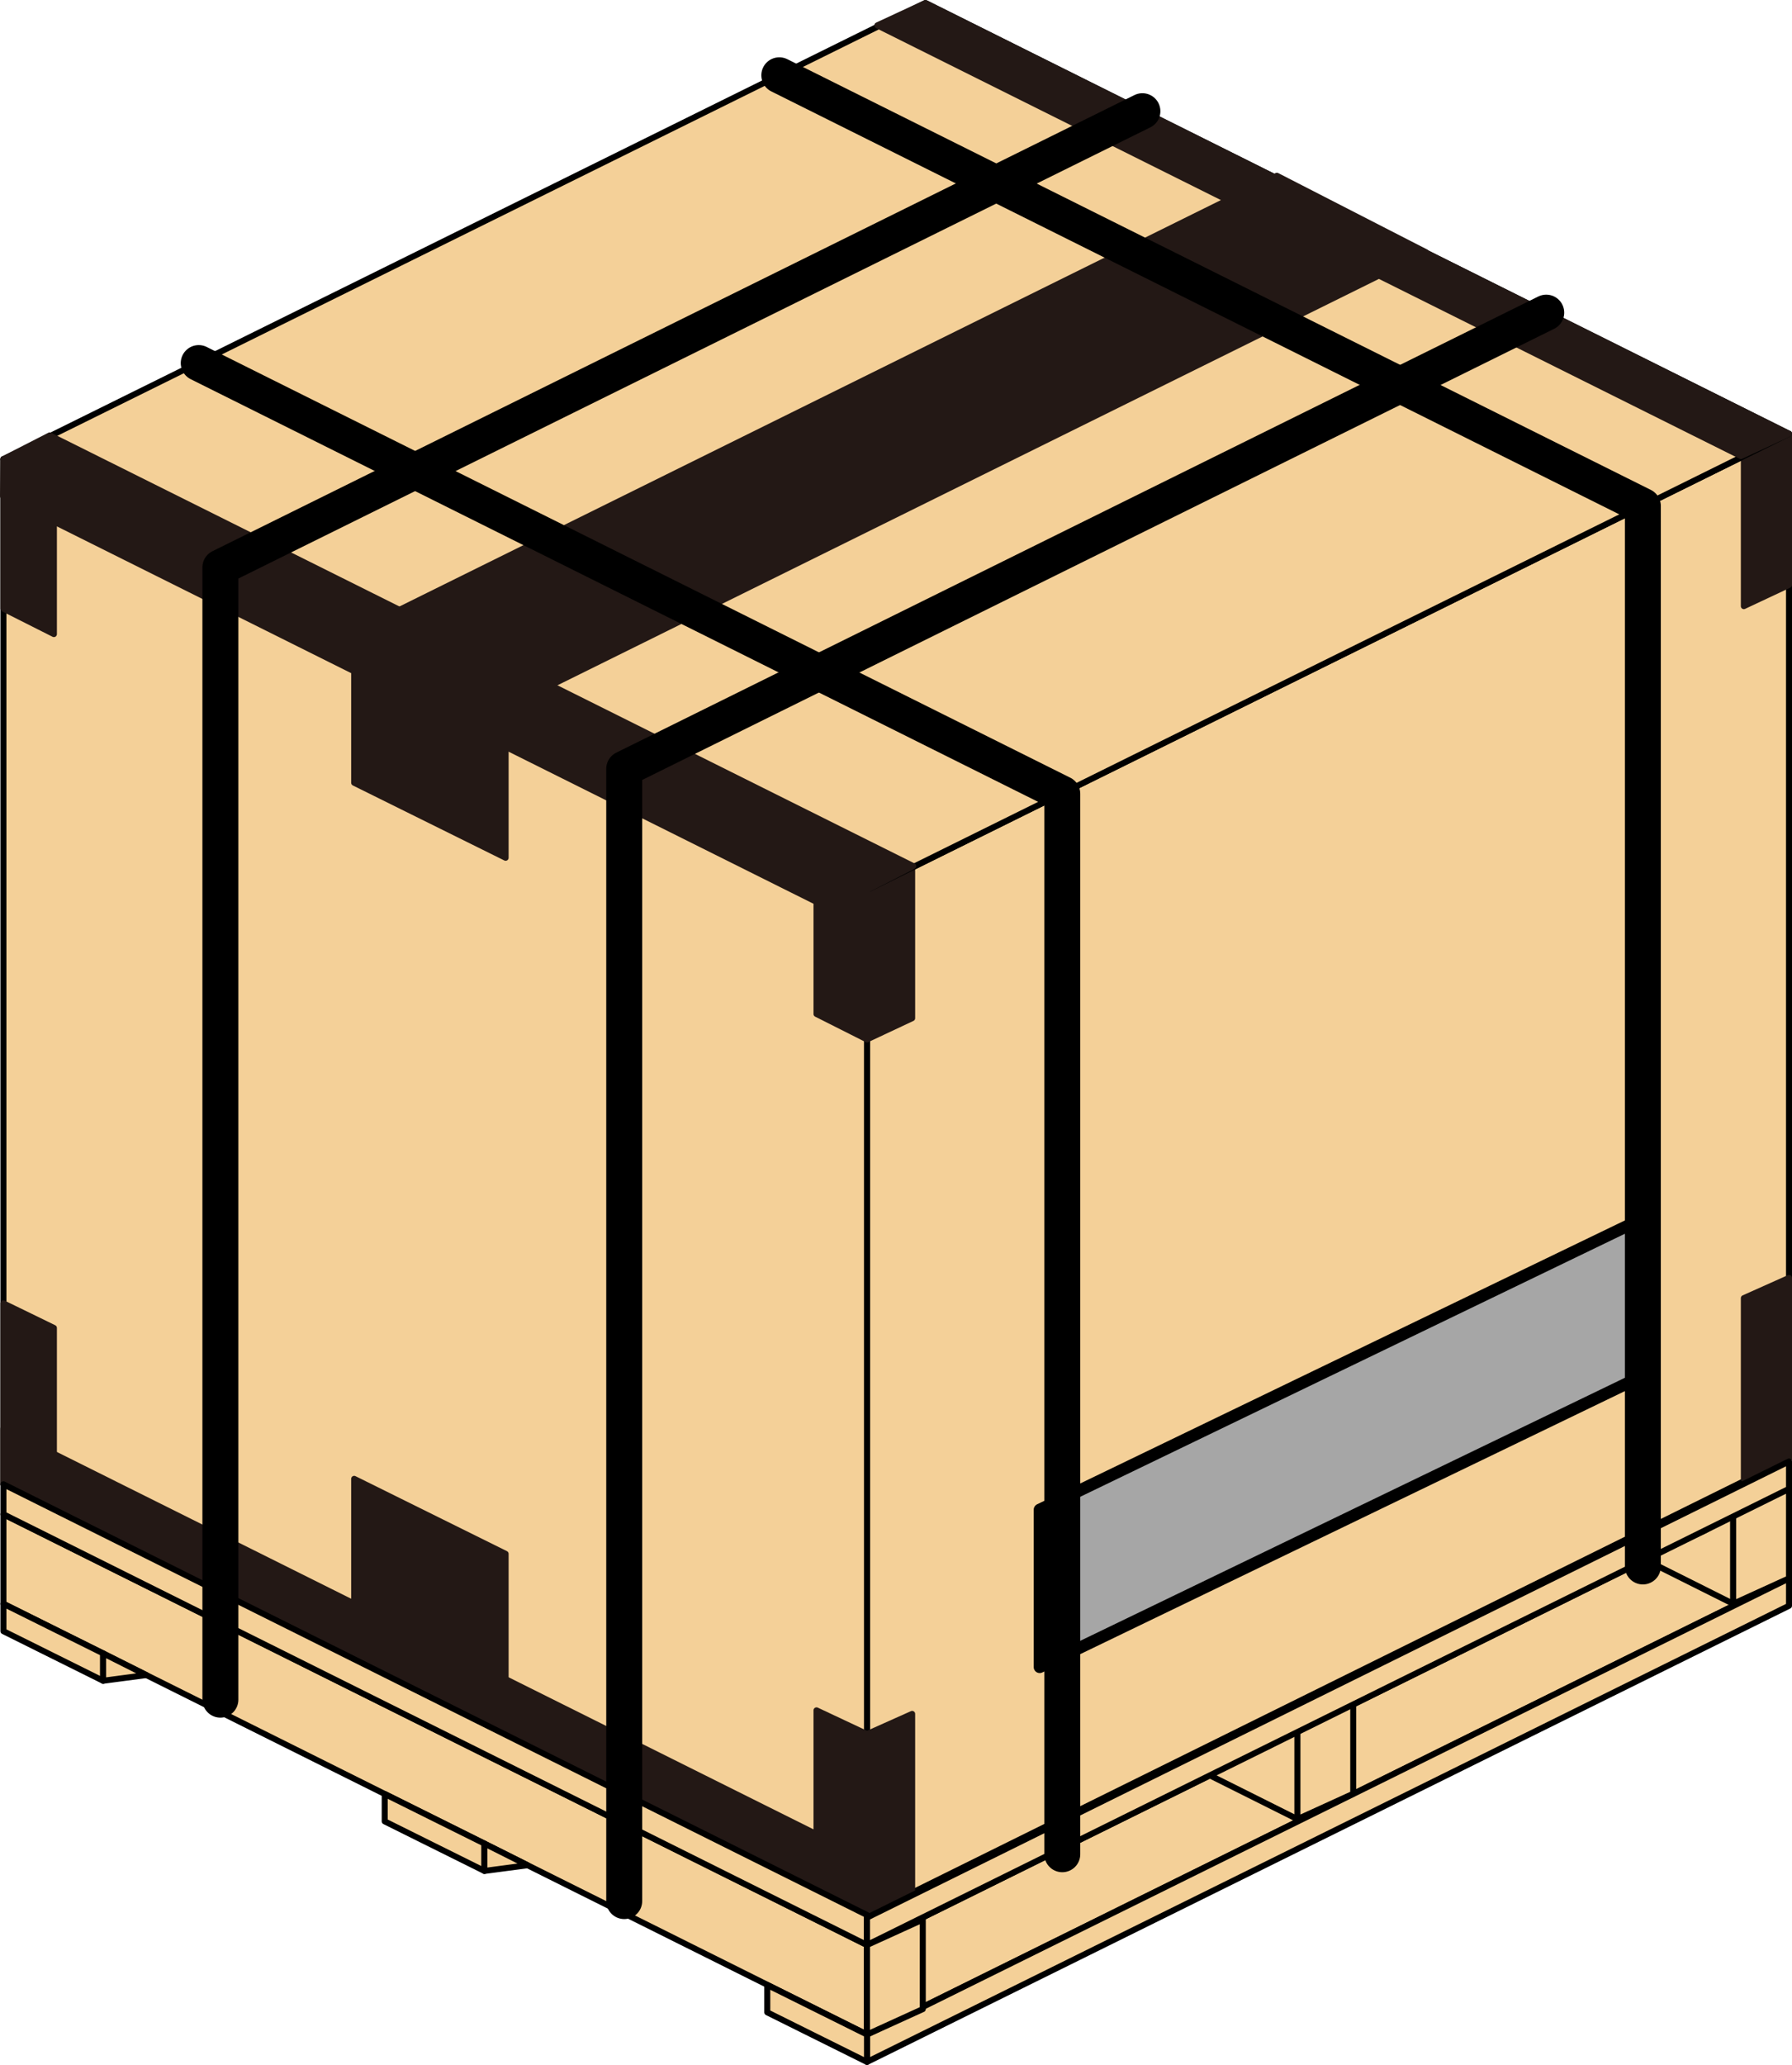 <svg xmlns="http://www.w3.org/2000/svg" width="299.028" height="344.348" viewBox="0 0 299.028 344.348">
  <g id="グループ_2658" data-name="グループ 2658" transform="translate(-223.789 -490.311)">
    <path id="パス_6764" data-name="パス 6764" d="M368.462,829.59l153.856-76.068v-14.93L368.462,814.66Z" fill="#f4d098" stroke="#000" stroke-linejoin="round" stroke-width="1"/>
    <path id="パス_6765" data-name="パス 6765" d="M368.462,829.59l153.856-76.068v4.569L368.462,834.159Z" fill="#f4d098" stroke="#000" stroke-linejoin="round" stroke-width="1"/>
    <path id="パス_6766" data-name="パス 6766" d="M513.006,757.761l-15.075-7.538,10.275-4.654,4.8-2.738Z" fill="#f4d098" stroke="#000" stroke-linejoin="round" stroke-width="1"/>
    <path id="パス_6767" data-name="パス 6767" d="M513.006,757.761l9.311-4.239v-14.93l-9.311,4.239Z" fill="#f4d098" stroke="#000" stroke-linejoin="round" stroke-width="1"/>
    <path id="パス_6768" data-name="パス 6768" d="M440.291,793.676l-15.075-7.538,10.275-4.654,4.8-2.738Z" fill="#f4d098" stroke="#000" stroke-linejoin="round" stroke-width="1"/>
    <path id="パス_6769" data-name="パス 6769" d="M440.291,793.676l9.311-4.239v-14.93l-9.311,4.239Z" fill="#f4d098" stroke="#000" stroke-linejoin="round" stroke-width="1"/>
    <path id="パス_6770" data-name="パス 6770" d="M368.462,809.66l153.856-76.068V562.639L368.462,638.707Z" fill="#f4d098" stroke="#000" stroke-linejoin="round" stroke-width="1"/>
    <path id="パス_6771" data-name="パス 6771" d="M368.462,809.66l-144.1-71.829V566.879l144.1,71.829Z" fill="#f4d098" stroke="#000" stroke-linejoin="round" stroke-width="1"/>
    <path id="パス_6772" data-name="パス 6772" d="M368.462,809.66l-144.1-71.829v-9.278l144.1,71.829Z" fill="#231815" stroke="#231815" stroke-linejoin="round" stroke-width="1"/>
    <path id="パス_6773" data-name="パス 6773" d="M308.161,779.6,282.888,767.1V736.923l25.273,12.508Z" fill="#231815" stroke="#231815" stroke-linejoin="round" stroke-width="1"/>
    <path id="パス_6774" data-name="パス 6774" d="M232.785,741.931l-8.424-4.1V707.659l8.424,4.1Z" fill="#231815" stroke="#231815" stroke-linejoin="round" stroke-width="1"/>
    <path id="パス_6775" data-name="パス 6775" d="M368.462,809.66l-8.424-3.959V775.529l8.424,3.959Z" fill="#231815" stroke="#231815" stroke-linejoin="round" stroke-width="1"/>
    <path id="パス_6776" data-name="パス 6776" d="M368.462,663.644l-8.424-4.24V634.468l8.424,4.24Z" fill="#231815" stroke="#231815" stroke-linejoin="round" stroke-width="1"/>
    <path id="パス_6777" data-name="パス 6777" d="M368.462,809.66,376,806.292V776.12l-7.538,3.368Z" fill="#231815" stroke="#231815" stroke-linejoin="round" stroke-width="1"/>
    <path id="パス_6778" data-name="パス 6778" d="M514.78,736.961l7.538-3.368V703.42l-7.538,3.368Z" fill="#231815" stroke="#231815" stroke-linejoin="round" stroke-width="1"/>
    <path id="パス_6779" data-name="パス 6779" d="M368.462,663.644,376,660.105V635.168l-7.538,3.539Z" fill="#231815" stroke="#231815" stroke-linejoin="round" stroke-width="1"/>
    <path id="パス_6780" data-name="パス 6780" d="M514.78,591.393l7.538-3.539V562.917l-7.538,3.539Z" fill="#231815" stroke="#231815" stroke-linejoin="round" stroke-width="1"/>
    <path id="パス_6781" data-name="パス 6781" d="M308.161,633.354l-25.273-12.508v-24.7l25.273,12.508Z" fill="#231815" stroke="#231815" stroke-linejoin="round" stroke-width="1"/>
    <path id="パス_6782" data-name="パス 6782" d="M368.462,829.59l-144.1-71.829v-14.93l144.1,71.829Z" fill="#f4d098" stroke="#000" stroke-linejoin="round" stroke-width="1"/>
    <path id="パス_6783" data-name="パス 6783" d="M368.462,809.66l-144.1-71.829v5l144.1,71.829Z" fill="#f4d098" stroke="#000" stroke-linejoin="round" stroke-width="1"/>
    <path id="パス_6784" data-name="パス 6784" d="M224.361,566.879l153.856-76.068,144.1,71.829L368.462,638.707Z" fill="#f4d098" stroke="#000" stroke-linejoin="round" stroke-width="1"/>
    <path id="パス_6785" data-name="パス 6785" d="M370.186,494.54l8.03-3.729,144.1,71.829-8.03,3.729Z" fill="#231815" stroke="#231815" stroke-linejoin="round" stroke-width="1"/>
    <path id="パス_6786" data-name="パス 6786" d="M283,595.686l153.856-76.068,24.887,12.76L307.887,608.446Z" fill="#231815" stroke="#231815" stroke-linejoin="round" stroke-width="1"/>
    <path id="パス_6787" data-name="パス 6787" d="M368.462,810.092l153.856-76.068v4.569L368.462,814.66Z" fill="#f4d098" stroke="#000" stroke-linejoin="round" stroke-width="1"/>
    <path id="パス_6788" data-name="パス 6788" d="M368.462,829.59l-16.639-8.266v4.569l16.639,8.266Z" fill="#f4d098" stroke="#000" stroke-linejoin="round" stroke-width="1"/>
    <path id="パス_6789" data-name="パス 6789" d="M304.624,797.741l-16.639-8.266v4.569l16.639,8.266Z" fill="#f4d098" stroke="#000" stroke-linejoin="round" stroke-width="1"/>
    <path id="パス_6790" data-name="パス 6790" d="M304.624,797.741l7.2,3.619-7.2.95Z" fill="#f4d098" stroke="#000" stroke-linejoin="round" stroke-width="1"/>
    <path id="パス_6791" data-name="パス 6791" d="M241,766.027l-16.639-8.266v4.569L241,770.6Z" fill="#f4d098" stroke="#000" stroke-linejoin="round" stroke-width="1"/>
    <path id="パス_6792" data-name="パス 6792" d="M241,766.027l7.2,3.619-7.2.95Z" fill="#f4d098" stroke="#000" stroke-linejoin="round" stroke-width="1"/>
    <path id="パス_6793" data-name="パス 6793" d="M368.462,829.59l9.311-4.239v-14.93l-9.311,4.239Z" fill="#f4d098" stroke="#000" stroke-linejoin="round" stroke-width="1"/>
    <path id="パス_6794" data-name="パス 6794" d="M397.282,768.312l100.649-48.578V693.493L397.282,742.071Z" fill="#a6a6a6" stroke="#000" stroke-linejoin="round" stroke-width="2"/>
    <path id="パス_6795" data-name="パス 6795" d="M353.83,502.867l144.1,71.829V751.533" fill="none" stroke="#000" stroke-linecap="round" stroke-linejoin="round" stroke-width="6"/>
    <path id="パス_6796" data-name="パス 6796" d="M256.95,550.859l144.1,71.829V799.524" fill="none" stroke="#000" stroke-linecap="round" stroke-linejoin="round" stroke-width="6"/>
    <path id="パス_6797" data-name="パス 6797" d="M232.785,596.055l-8.424-4.24V566.879l8.424,4.24Z" fill="#231815" stroke="#231815" stroke-linejoin="round" stroke-width="1"/>
    <path id="パス_6798" data-name="パス 6798" d="M224.361,566.879l7.727-3.961,144.1,71.829-7.727,3.961Z" fill="#231815" stroke="#231815" stroke-linejoin="round" stroke-width="1"/>
    <path id="パス_6799" data-name="パス 6799" d="M224.361,566.879l-.071,6.17,144.1,71.829.071-6.17Z" fill="#231815" stroke="#231815" stroke-linejoin="round" stroke-width="1"/>
    <path id="パス_6800" data-name="パス 6800" d="M414.42,508.856,260.564,584.924V773.746" fill="none" stroke="#000" stroke-linecap="round" stroke-linejoin="round" stroke-width="6"/>
    <path id="パス_6801" data-name="パス 6801" d="M481.807,542.447,327.951,618.514V807.336" fill="none" stroke="#000" stroke-linecap="round" stroke-linejoin="round" stroke-width="6"/>
  </g>
</svg>
